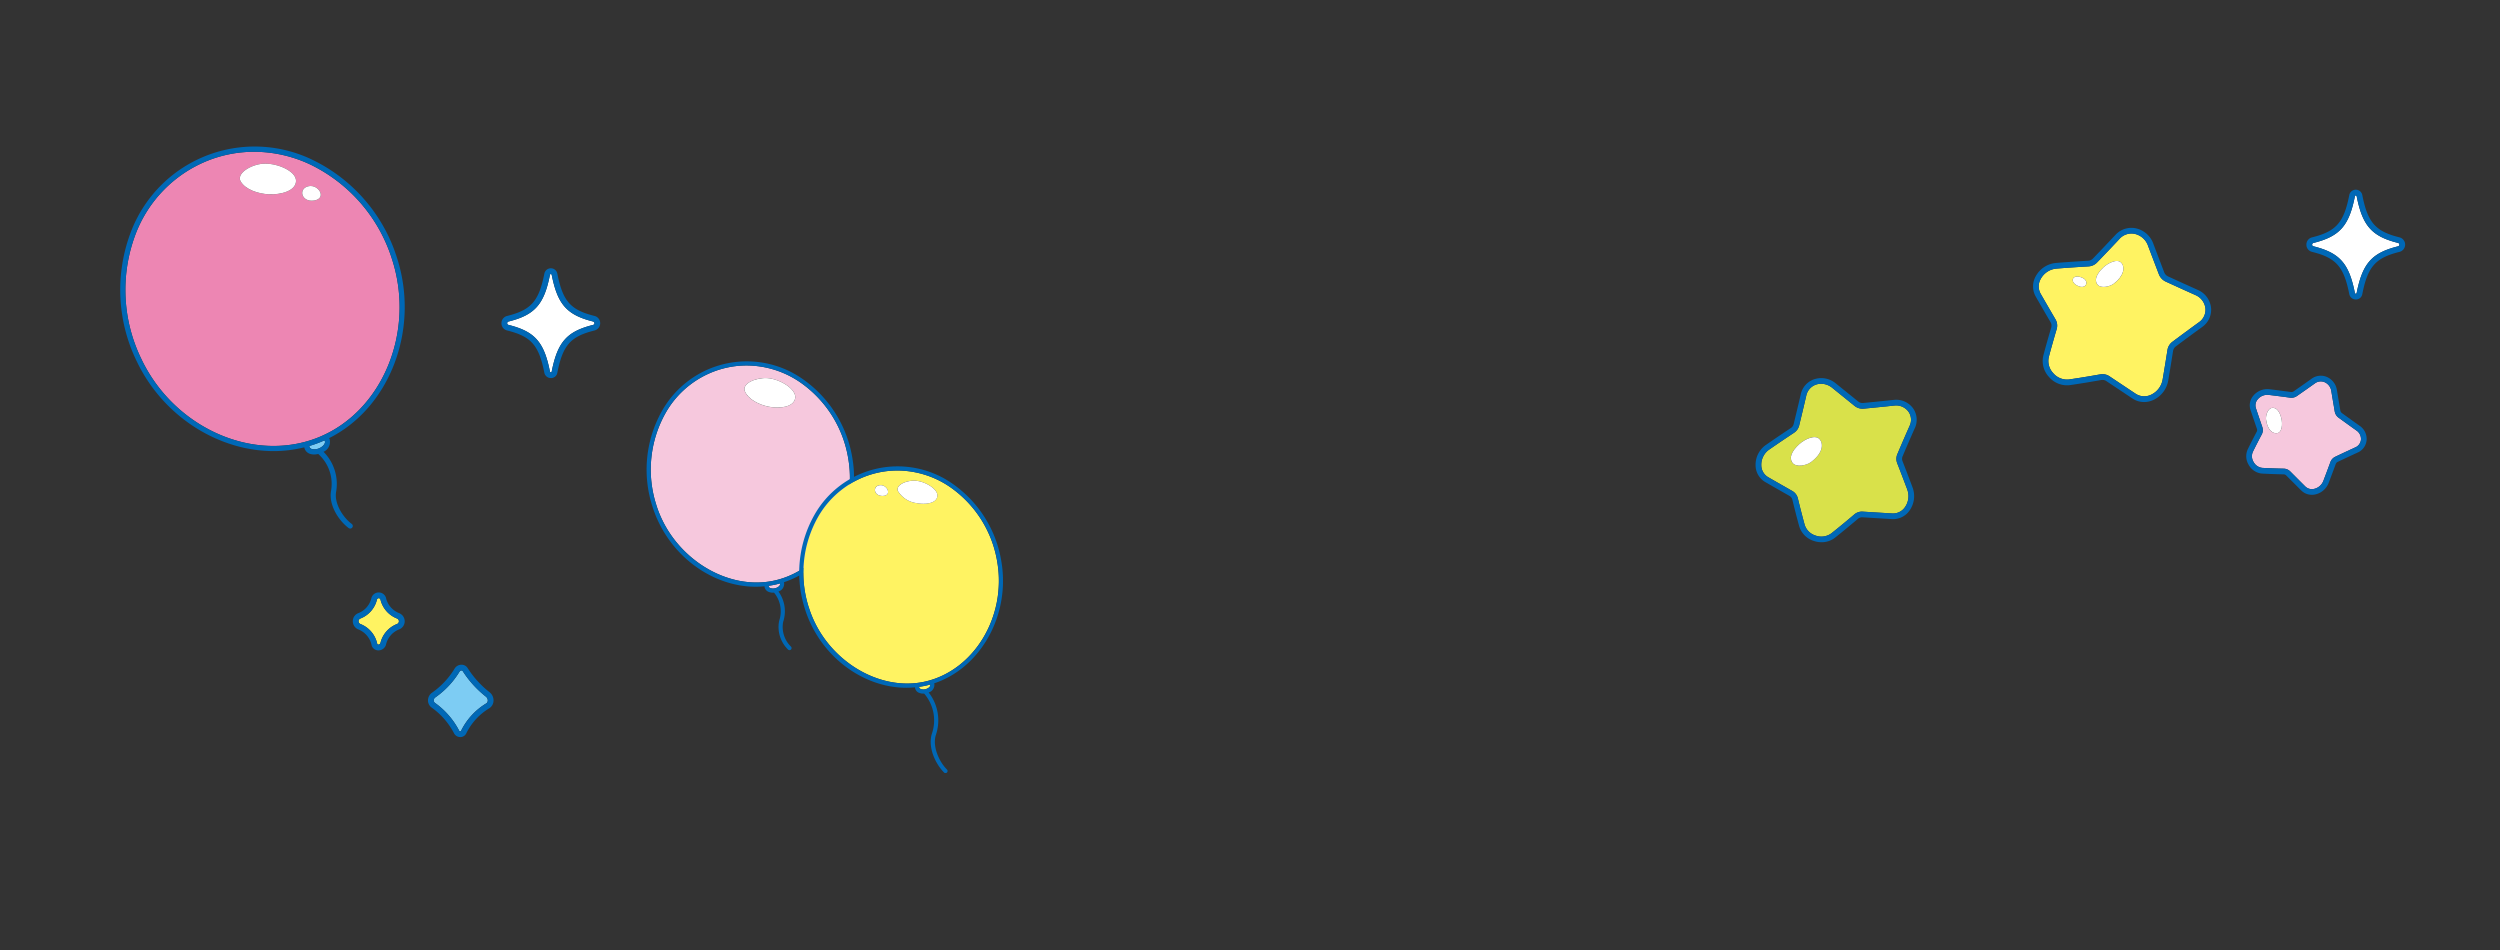 <svg xmlns="http://www.w3.org/2000/svg" xmlns:xlink="http://www.w3.org/1999/xlink" width="375" height="142.545" viewBox="0 0 375 142.545">
  <rect x="0" y="0" width="375" height="142.545" fill="#333333" stroke="none"/>
  <defs>
    <clipPath id="clip-path">
      <rect id="長方形_4192" data-name="長方形 4192" width="375" height="142.545" transform="translate(812.538 10484.051)" fill="#fff" stroke="#707070" stroke-width="1"/>
    </clipPath>
    <clipPath id="clip-path-2">
      <rect id="長方形_3213" data-name="長方形 3213" width="42.678" height="57.287" fill="none"/>
    </clipPath>
    <clipPath id="clip-path-3">
      <rect id="長方形_3211" data-name="長方形 3211" width="53.447" height="61.748" fill="none"/>
    </clipPath>
    <clipPath id="clip-path-4">
      <rect id="長方形_3226" data-name="長方形 3226" width="9.832" height="10.854" fill="none"/>
    </clipPath>
    <clipPath id="clip-path-5">
      <rect id="長方形_3224" data-name="長方形 3224" width="7.793" height="8.695" fill="none"/>
    </clipPath>
    <clipPath id="clip-path-6">
      <rect id="長方形_3223" data-name="長方形 3223" width="14.814" height="16.471" fill="none"/>
    </clipPath>
    <clipPath id="clip-path-7">
      <rect id="長方形_3036" data-name="長方形 3036" width="50.042" height="40.047" fill="none"/>
    </clipPath>
    <clipPath id="clip-path-8">
      <rect id="長方形_3207" data-name="長方形 3207" width="24.161" height="24.624" fill="none"/>
    </clipPath>
  </defs>
  <g id="top_ticket_precautions_back_sp" transform="translate(-812.538 -10484.051)" clip-path="url(#clip-path)">
    <g id="グループ_18324" data-name="グループ 18324" transform="translate(812.538 -2949.948)">
      <g id="グループ_17904" data-name="グループ 17904" transform="translate(18.03 13455.99)">
        <g id="グループ_16768" data-name="グループ 16768" clip-path="url(#clip-path-2)">
          <path id="パス_15345" data-name="パス 15345" d="M78.966,120.523c.233-.093.462-.2.69-.3a.834.834,0,0,1,.067.121c.118.295-.24.82-.895,1.081a1.736,1.736,0,0,1-.958.115.579.579,0,0,1-.435-.285h0a.917.917,0,0,1-.044-.191c.53-.157,1.056-.336,1.575-.543" transform="translate(-49.025 -76.16)" fill="#7dccf3"/>
          <path id="パス_15346" data-name="パス 15346" d="M4.555,33.288C9.5,43.575,21.362,48.823,30.992,44.983s14.627-15.8,11.142-26.674A23.656,23.656,0,0,0,29.9,4.05a19.821,19.821,0,0,0-8.467-1.936,18.844,18.844,0,0,0-7,1.347A19.221,19.221,0,0,0,3.623,14.526a23.658,23.658,0,0,0,.932,18.762M29.65,7.27c1.472-.255,2.717,1.832.784,2.153S27.97,7.572,29.65,7.27M22.759,3.91c2.041-.152,5,1.09,4.951,2.6s-2.358,2.058-4.043,1.981c-1.7-.077-3.534-.735-4.246-1.913-.722-1.2,1.511-2.537,3.339-2.671" transform="translate(-1.338 -1.339)" fill="#ed86b3"/>
          <path id="パス_15347" data-name="パス 15347" d="M2.52,32.284C6.5,40.556,14.813,45.672,23.014,45.672a18.907,18.907,0,0,0,4.6-.564,1.608,1.608,0,0,0,.074.276,1.308,1.308,0,0,0,1,.757,2.109,2.109,0,0,0,.418.041A2.555,2.555,0,0,0,29.7,46.1a6.011,6.011,0,0,1,1.92,5.579c-.347,2.045,1.1,4.375,2.639,5.529a.387.387,0,1,0,.464-.619c-1.374-1.031-2.626-3.1-2.34-4.781A6.827,6.827,0,0,0,30.5,45.78a1.623,1.623,0,0,0,.918-1.882,1.326,1.326,0,0,0-.084-.168c9.079-4.538,13.636-16.285,10.2-27A24.439,24.439,0,0,0,28.9,2.01,19.861,19.861,0,0,0,1.564,12.9,24.435,24.435,0,0,0,2.52,32.284m.7-.336a23.658,23.658,0,0,1-.932-18.762A19.222,19.222,0,0,1,13.1,2.121a18.847,18.847,0,0,1,7-1.347A19.826,19.826,0,0,1,28.566,2.71,23.656,23.656,0,0,1,40.8,16.969c3.486,10.87-1.513,22.836-11.142,26.674S8.165,42.235,3.217,31.948M28.409,45.1a.937.937,0,0,1-.044-.191c.53-.157,1.056-.336,1.575-.543.233-.093.461-.2.69-.3a.782.782,0,0,1,.067.121c.118.295-.24.82-.894,1.081a1.737,1.737,0,0,1-.958.115.579.579,0,0,1-.435-.285Z" transform="translate(0 0.001)" fill="#0068b6"/>
          <path id="パス_15348" data-name="パス 15348" d="M52.432,6.993c2.041-.152,5,1.09,4.951,2.6s-2.358,2.058-4.043,1.981c-1.7-.077-3.534-.735-4.246-1.913-.722-1.2,1.511-2.537,3.339-2.671" transform="translate(-31.011 -4.422)" fill="#fff"/>
          <path id="パス_15349" data-name="パス 15349" d="M75.506,16.145c1.472-.255,2.717,1.832.784,2.153s-2.463-1.852-.784-2.153" transform="translate(-47.194 -10.214)" fill="#fff"/>
        </g>
      </g>
      <g id="グループ_17903" data-name="グループ 17903" transform="translate(97 13488.199)">
        <g id="グループ_16764" data-name="グループ 16764" clip-path="url(#clip-path-3)">
          <path id="パス_15331" data-name="パス 15331" d="M63.226,113.112c.172-.041.34-.089.51-.136a.547.547,0,0,1,.026.067c.05.215-.257.54-.745.655a1.243,1.243,0,0,1-.691-.018.385.385,0,0,1-.268-.234h0a.585.585,0,0,1-.011-.117c.394-.057.788-.125,1.18-.218" transform="translate(-43.75 -79.661)" fill="#f6c8dd"/>
          <path id="パス_15332" data-name="パス 15332" d="M2.934,23.028c2.438,7.846,10.631,13.025,17.888,11.306,7.384-1.747,12.286-9.877,10.927-18.123A17.322,17.322,0,0,0,24.422,4.573a14.287,14.287,0,0,0-7.943-2.459,13.829,13.829,0,0,0-3.19.374A14.067,14.067,0,0,0,4.271,9.339,17.321,17.321,0,0,0,2.934,23.028m16.68-19.02c1.876.137,4.4,1.664,4.15,3.033S21.343,8.594,19.822,8.3c-1.538-.3-3.115-1.144-3.6-2.31-.5-1.189,1.715-2.1,3.4-1.979" transform="translate(-1.49 -1.491)" fill="#f6c8dd"/>
          <path id="パス_15333" data-name="パス 15333" d="M.849,21.723C3.08,28.9,9.65,33.81,16.37,33.81c.436,0,.873-.025,1.309-.067a1.155,1.155,0,0,0,.021.185.986.986,0,0,0,.662.676,1.689,1.689,0,0,0,.572.1c.055,0,.111-.006.167-.01a4.385,4.385,0,0,1,.777,4.213,4.713,4.713,0,0,0,1.327,4.323.311.311,0,0,0,.442-.438A4.115,4.115,0,0,1,20.47,39.1a5.038,5.038,0,0,0-.706-4.575,1.2,1.2,0,0,0,.853-1.283.946.946,0,0,0-.033-.107c7.07-2.334,11.632-10.368,10.29-18.512a17.946,17.946,0,0,0-7.6-12.056A14.592,14.592,0,0,0,2.24,7.54,17.947,17.947,0,0,0,.849,21.723m.6-.185A17.324,17.324,0,0,1,2.781,7.849,14.069,14.069,0,0,1,11.8,1,13.834,13.834,0,0,1,14.99.624a14.29,14.29,0,0,1,7.943,2.459A17.322,17.322,0,0,1,30.26,14.721c1.359,8.246-3.544,16.376-10.928,18.123-7.258,1.719-15.45-3.46-17.888-11.306M18.307,33.785a.613.613,0,0,1-.011-.117c.394-.057.788-.125,1.18-.218.172-.041.341-.088.51-.136a.6.6,0,0,1,.026.067c.05.214-.258.54-.745.655a1.248,1.248,0,0,1-.691-.018.385.385,0,0,1-.268-.234Z" transform="translate(0 0)" fill="#0068b6"/>
          <path id="パス_15334" data-name="パス 15334" d="M53.175,8.509c1.876.137,4.4,1.664,4.15,3.033S54.9,13.1,53.382,12.8c-1.538-.3-3.115-1.144-3.6-2.31-.5-1.189,1.715-2.1,3.4-1.979" transform="translate(-35.05 -5.992)" fill="#fff"/>
          <path id="パス_15335" data-name="パス 15335" d="M139.737,164.539c.167-.04.331-.086.5-.132a.551.551,0,0,1,.023.06c.049.208-.252.525-.727.637a1.214,1.214,0,0,1-.676-.017c-.068-.025-.229-.1-.259-.226h0a.593.593,0,0,1-.01-.109c.386-.055.771-.122,1.154-.213" transform="translate(-97.717 -115.926)" fill="#fff362"/>
          <path id="パス_15336" data-name="パス 15336" d="M80.533,76.068c2.393,7.7,10.434,12.785,17.559,11.1,7.249-1.714,12.06-9.695,10.727-17.79a17.007,17.007,0,0,0-7.194-11.426,14.024,14.024,0,0,0-7.8-2.413,13.571,13.571,0,0,0-3.132.367,13.81,13.81,0,0,0-8.853,6.725,17,17,0,0,0-1.312,13.438m16.035-19c1.47.107,3.445,1.3,3.252,2.376s-1.9,1.217-3.089.984a3.863,3.863,0,0,1-2.823-1.81c-.388-.931,1.344-1.648,2.66-1.55m-5.276.664c1.075-.027,1.742,1.591.331,1.616s-1.559-1.579-.331-1.616" transform="translate(-56.216 -39.161)" fill="#fff362"/>
          <path id="パス_15337" data-name="パス 15337" d="M78.449,74.764C80.64,81.816,87.094,86.638,93.7,86.638c.427,0,.854-.025,1.281-.066a1.132,1.132,0,0,0,.02.178.974.974,0,0,0,.653.668,1.662,1.662,0,0,0,.564.093c.041,0,.083,0,.124-.007a6.132,6.132,0,0,1,1.176,6c-.64,1.958.448,4.462,1.8,5.825a.312.312,0,1,0,.443-.438c-1.236-1.249-2.19-3.533-1.648-5.193a6.785,6.785,0,0,0-1.085-6.355,1.192,1.192,0,0,0,.851-1.271.884.884,0,0,0-.031-.1c6.942-2.294,11.421-10.185,10.1-18.182a17.629,17.629,0,0,0-7.463-11.844,14.335,14.335,0,0,0-20.667,4.889,17.629,17.629,0,0,0-1.366,13.932m.6-.185a17,17,0,0,1,1.312-13.438,13.81,13.81,0,0,1,8.853-6.725,13.573,13.573,0,0,1,3.132-.367,14.023,14.023,0,0,1,7.8,2.413,17.007,17.007,0,0,1,7.194,11.426c1.333,8.1-3.479,16.076-10.727,17.79-7.125,1.686-15.167-3.4-17.56-11.1M95.6,86.606a.591.591,0,0,1-.01-.109c.386-.055.771-.122,1.154-.213.167-.04.331-.086.5-.132a.559.559,0,0,1,.023.061c.049.208-.252.524-.727.636a1.212,1.212,0,0,1-.676-.017c-.068-.025-.229-.1-.259-.226Z" transform="translate(-54.727 -37.672)" fill="#0068b6"/>
          <path id="パス_15338" data-name="パス 15338" d="M130.345,60.715c1.47.107,3.445,1.3,3.252,2.376s-1.9,1.217-3.089.985a3.864,3.864,0,0,1-2.823-1.81c-.388-.932,1.344-1.648,2.66-1.551" transform="translate(-89.994 -42.805)" fill="#fff"/>
          <path id="パス_15339" data-name="パス 15339" d="M116.958,62.986c1.075-.027,1.742,1.591.331,1.616s-1.559-1.579-.331-1.616" transform="translate(-81.882 -44.412)" fill="#fff"/>
        </g>
      </g>
      <g id="グループ_17821" data-name="グループ 17821" transform="translate(64.199 13533.707)">
        <g id="グループ_16796" data-name="グループ 16796" transform="translate(0 0)" clip-path="url(#clip-path-4)">
          <path id="パス_15404" data-name="パス 15404" d="M9.946,6.046A15.459,15.459,0,0,1,6.48,2.233a.234.234,0,0,0-.212-.12h0a.341.341,0,0,0-.289.174A12.762,12.762,0,0,1,2.353,6.151a.55.55,0,0,0-.24.455.454.454,0,0,0,.2.383,11.737,11.737,0,0,1,3.6,4.14.2.2,0,0,0,.178.113h0a.124.124,0,0,0,.12-.074,9.9,9.9,0,0,1,3.748-4.1.528.528,0,0,0,.254-.428.712.712,0,0,0-.272-.591" transform="translate(-1.25 -1.25)" fill="#7dccf3"/>
          <path id="パス_15405" data-name="パス 15405" d="M9.231,4.12A14.4,14.4,0,0,1,5.972.542,1.081,1.081,0,0,0,5.008,0,1.2,1.2,0,0,0,3.977.61,12.018,12.018,0,0,1,.613,4.191,1.411,1.411,0,0,0,0,5.361,1.31,1.31,0,0,0,.586,6.455a10.961,10.961,0,0,1,3.309,3.808,1.056,1.056,0,0,0,.95.591h0A.99.99,0,0,0,5.74,10.3,9.039,9.039,0,0,1,9.161,6.552,1.381,1.381,0,0,0,9.829,5.44a1.566,1.566,0,0,0-.6-1.32m-.517,1.7a9.9,9.9,0,0,0-3.748,4.1.124.124,0,0,1-.12.074h0a.2.2,0,0,1-.179-.113,11.732,11.732,0,0,0-3.6-4.14.453.453,0,0,1-.2-.383A.547.547,0,0,1,1.1,4.9,12.769,12.769,0,0,0,4.726,1.037.341.341,0,0,1,5.015.863h0a.236.236,0,0,1,.212.12A15.452,15.452,0,0,0,8.7,4.8a.713.713,0,0,1,.272.592.526.526,0,0,1-.254.428" transform="translate(0 0)" fill="#0068b6"/>
        </g>
      </g>
      <g id="グループ_17837" data-name="グループ 17837" transform="translate(52.914 13522.861)">
        <g id="グループ_16790" data-name="グループ 16790" transform="translate(0 0)" clip-path="url(#clip-path-5)">
          <path id="パス_15400" data-name="パス 15400" d="M7.892,5.163h0A4.074,4.074,0,0,1,5.391,2.3a.269.269,0,0,0-.513,0,4.075,4.075,0,0,1-2.5,2.863.423.423,0,0,0-.266.4.447.447,0,0,0,.279.42A4.113,4.113,0,0,1,4.907,8.93a.172.172,0,0,0,.181.136.329.329,0,0,0,.3-.228,4.074,4.074,0,0,1,2.5-2.863.439.439,0,0,0,0-.812" transform="translate(-1.241 -1.241)" fill="#fff362"/>
          <path id="パス_15401" data-name="パス 15401" d="M6.984,3.117A3.216,3.216,0,0,1,4.981.8,1.14,1.14,0,0,0,2.807.8a3.214,3.214,0,0,1-2,2.321,1.283,1.283,0,0,0-.8,1.2A1.32,1.32,0,0,0,.814,5.543a3.257,3.257,0,0,1,2.018,2.4,1.044,1.044,0,0,0,1.01.754h.007a1.185,1.185,0,0,0,1.132-.836,3.215,3.215,0,0,1,2-2.321,1.31,1.31,0,0,0,0-2.421M6.651,4.734A4.074,4.074,0,0,0,4.151,7.6a.33.33,0,0,1-.3.228.173.173,0,0,1-.181-.136A4.111,4.111,0,0,0,1.15,4.74a.447.447,0,0,1-.279-.42.423.423,0,0,1,.266-.4,4.075,4.075,0,0,0,2.5-2.863.269.269,0,0,1,.513,0,4.074,4.074,0,0,0,2.5,2.863h0a.439.439,0,0,1,0,.812" transform="translate(0 0)" fill="#0068b6"/>
        </g>
      </g>
      <g id="グループ_17907" data-name="グループ 17907" transform="translate(75.218 13474.241)">
        <g id="グループ_16788" data-name="グループ 16788" transform="translate(0 0)" clip-path="url(#clip-path-6)">
          <path id="パス_15398" data-name="パス 15398" d="M15,9.237c-3.94-.984-5.335-2.558-6.217-7.019a.131.131,0,0,0-.256,0C7.648,6.678,6.253,8.252,2.313,9.237a.255.255,0,0,0-.2.258A.24.24,0,0,0,2.3,9.74c3.944.985,5.339,2.556,6.222,7a.134.134,0,0,0,.141.116.107.107,0,0,0,.118-.1C9.669,12.3,11.064,10.727,15,9.743a.261.261,0,0,0,0-.506" transform="translate(-1.25 -1.25)" fill="#fff"/>
          <path id="パス_15399" data-name="パス 15399" d="M13.963,7.15C10.35,6.247,9.2,4.942,8.383.8A.993.993,0,0,0,6.435.8C5.615,4.942,4.468,6.247.854,7.15A1.112,1.112,0,0,0,0,8.244,1.1,1.1,0,0,0,.846,9.326c3.617.9,4.765,2.206,5.585,6.334a1,1,0,0,0,.987.81h0a.961.961,0,0,0,.963-.792c.82-4.141,1.968-5.447,5.58-6.35a1.123,1.123,0,0,0,0-2.179m-.209,1.342c-3.94.984-5.335,2.558-6.217,7.019a.107.107,0,0,1-.118.1.134.134,0,0,1-.141-.116C6.394,11.045,5,9.474,1.055,8.49a.24.24,0,0,1-.192-.245.255.255,0,0,1,.2-.258C5,7,6.4,5.428,7.281.967a.131.131,0,0,1,.256,0C8.42,5.428,9.814,7,13.754,7.986a.261.261,0,0,1,0,.506" transform="translate(0 0)" fill="#0068b6"/>
        </g>
      </g>
    </g>
    <g id="グループ_18323" data-name="グループ 18323" transform="translate(812.538 -2949.948)">
      <g id="グループ_17905" data-name="グループ 17905" transform="translate(304.958 13468.176)">
        <g id="グループ_16441" data-name="グループ 16441" transform="translate(0 0)" clip-path="url(#clip-path-7)">
          <path id="パス_14369" data-name="パス 14369" d="M27.117,13.334a2.474,2.474,0,0,0-1.5-1.991c-1.49-.667-2.978-1.345-4.459-2.024a1.991,1.991,0,0,1-1.018-1.093q-.82-2.14-1.635-4.294A2.758,2.758,0,0,0,16.48,2.158a2.41,2.41,0,0,0-2.256.764h0C13.125,4.1,12,5.277,10.86,6.458a1.924,1.924,0,0,1-1.268.587c-1.576.092-3.2.2-4.819.33A2.984,2.984,0,0,0,2.4,8.951a2.245,2.245,0,0,0,.006,2.2q1.087,1.9,2.235,3.861a1.835,1.835,0,0,1,.165,1.445c-.446,1.5-.832,2.871-1.18,4.185a2.652,2.652,0,0,0,.66,2.413A2.721,2.721,0,0,0,6.674,24c1.474-.216,3.041-.472,4.655-.76a2.04,2.04,0,0,1,.352-.031,1.853,1.853,0,0,1,1.035.309l.759.507q1.608,1.072,3.171,2.112a2.333,2.333,0,0,0,2.252.185,3.092,3.092,0,0,0,1.8-2.294q.378-2.224.726-4.446a1.9,1.9,0,0,1,.731-1.222c1.324-.99,2.65-1.968,3.969-2.923a2.277,2.277,0,0,0,.994-2.105M8.134,10.026c-1.557-.59-.989-1.978.55-1.261,1.022.476.6,1.695-.55,1.261m5.244-.394c-.572.438-1.95.787-2.461.124-.493-.642-.153-1.564.855-2.521.746-.708,2.126-1.4,2.727-.732s.413,1.953-1.121,3.13" transform="translate(-1.263 -1.261)" fill="#fff362"/>
          <path id="パス_14370" data-name="パス 14370" d="M26.7,11.989a3.314,3.314,0,0,0-2-2.684c-1.488-.666-2.974-1.344-4.453-2.022a1.129,1.129,0,0,1-.577-.622q-.818-2.137-1.634-4.292A3.606,3.606,0,0,0,15.38.061,3.246,3.246,0,0,0,12.338,1.08c-1.1,1.169-2.219,2.347-3.354,3.525a1.083,1.083,0,0,1-.705.328c-1.581.093-3.207.2-4.838.332A3.845,3.845,0,0,0,.382,7.3a3.08,3.08,0,0,0,.024,3.016c.725,1.267,1.474,2.558,2.237,3.866a.98.98,0,0,1,.084.771c-.448,1.51-.837,2.888-1.187,4.211a3.5,3.5,0,0,0,.848,3.2,3.572,3.572,0,0,0,3.144,1.229c1.485-.218,3.061-.475,4.683-.765a1.043,1.043,0,0,1,.764.148l.759.507q1.609,1.073,3.171,2.112a3.108,3.108,0,0,0,1.744.534,3.363,3.363,0,0,0,1.314-.273,3.957,3.957,0,0,0,2.307-2.933q.379-2.234.728-4.46a1.048,1.048,0,0,1,.4-.671c1.32-.987,2.643-1.964,3.957-2.914A3.149,3.149,0,0,0,26.7,11.989M20.16,18.324q-.347,2.22-.726,4.446a3.092,3.092,0,0,1-1.8,2.294,2.334,2.334,0,0,1-2.252-.185c-1.041-.69-2.1-1.4-3.171-2.112l-.759-.507a1.856,1.856,0,0,0-1.035-.31,2,2,0,0,0-.352.031c-1.614.289-3.181.545-4.655.76a2.722,2.722,0,0,1-2.386-.952,2.652,2.652,0,0,1-.66-2.413c.348-1.314.734-2.683,1.18-4.185a1.835,1.835,0,0,0-.165-1.445Q2.236,11.789,1.144,9.887a2.245,2.245,0,0,1-.006-2.2A2.982,2.982,0,0,1,3.51,6.114c1.621-.127,3.243-.238,4.818-.33A1.92,1.92,0,0,0,9.6,5.2c1.139-1.181,2.265-2.363,3.364-3.534h0A2.407,2.407,0,0,1,15.217.9a2.758,2.758,0,0,1,2.022,1.774q.812,2.153,1.635,4.294a1.992,1.992,0,0,0,1.018,1.093c1.481.679,2.969,1.357,4.459,2.024a2.473,2.473,0,0,1,1.5,1.991,2.275,2.275,0,0,1-.994,2.105c-1.318.955-2.644,1.934-3.969,2.924a1.907,1.907,0,0,0-.731,1.222" transform="translate(0 0)" fill="#0068b6"/>
          <path id="パス_14371" data-name="パス 14371" d="M24.44,13.315c-1.008.957-1.348,1.879-.855,2.52.51.664,1.89.315,2.461-.123,1.534-1.176,1.721-2.458,1.121-3.13s-1.98.024-2.727.732" transform="translate(-13.932 -7.341)" fill="#fff"/>
          <path id="パス_14372" data-name="パス 14372" d="M16.208,18.295c-1.538-.716-2.107.671-.55,1.261,1.145.434,1.572-.785.55-1.261" transform="translate(-8.788 -10.79)" fill="#fff"/>
          <path id="パス_14373" data-name="パス 14373" d="M96.83,66.97a1.4,1.4,0,0,0,.854-1.146,1.527,1.527,0,0,0-.673-1.386q-1.342-.955-2.677-1.925a1.48,1.48,0,0,1-.584-.945l-.025-.152c-.163-.964-.328-1.932-.487-2.9a1.717,1.717,0,0,0-1.016-1.332,1.484,1.484,0,0,0-1.456.19h0c-.881.629-1.781,1.261-2.689,1.891a1.442,1.442,0,0,1-1.014.244q-1.606-.224-3.222-.418a1.779,1.779,0,0,0-.2-.011,1.867,1.867,0,0,0-1.447.688,1.374,1.374,0,0,0-.263,1.32c.311.932.636,1.881.966,2.844a1.377,1.377,0,0,1-.09,1.086c-.488.923-.922,1.775-1.33,2.6a1.649,1.649,0,0,0,.112,1.548,1.693,1.693,0,0,0,1.338.876c1,.052,2.067.089,3.168.112a1.411,1.411,0,0,1,.975.407l.457.458q.908.908,1.792,1.789a1.42,1.42,0,0,0,1.336.382A1.943,1.943,0,0,0,92.042,72q.541-1.416,1.064-2.837a1.421,1.421,0,0,1,.716-.788q1.508-.719,3.007-1.408M85.158,64.824c-.706.143-1.515-.5-1.707-2.036-.072-.572.244-1.664.908-1.748.642-.082,1.141.525,1.395,1.607.187.8.11,2.034-.6,2.177" transform="translate(-48.501 -34.035)" fill="#f6c8dd"/>
          <path id="パス_14374" data-name="パス 14374" d="M96.247,62.482q-1.342-.954-2.673-1.922a.621.621,0,0,1-.243-.4l-.026-.152c-.163-.962-.327-1.929-.486-2.9a2.564,2.564,0,0,0-1.533-1.98,2.32,2.32,0,0,0-2.277.287c-.877.626-1.774,1.256-2.678,1.883a.587.587,0,0,1-.411.1q-1.614-.225-3.242-.42a2.731,2.731,0,0,0-2.411.989,2.213,2.213,0,0,0-.406,2.126c.312.933.637,1.884.968,2.849a.521.521,0,0,1-.038.411c-.491.93-.93,1.79-1.341,2.628a2.494,2.494,0,0,0,.142,2.354,2.543,2.543,0,0,0,2.027,1.3c1.012.052,2.087.09,3.2.113a.558.558,0,0,1,.389.157l.457.457q.909.91,1.792,1.789a2.24,2.24,0,0,0,1.607.666,2.481,2.481,0,0,0,.5-.052,2.807,2.807,0,0,0,2.013-1.719q.545-1.426,1.07-2.851a.563.563,0,0,1,.282-.313c1-.477,2-.947,2.995-1.4a2.256,2.256,0,0,0,1.348-1.839,2.371,2.371,0,0,0-1.025-2.164m-4.4,5.422q-.521,1.419-1.064,2.837a1.943,1.943,0,0,1-1.39,1.192,1.419,1.419,0,0,1-1.336-.381c-.589-.586-1.187-1.184-1.792-1.789l-.457-.458a1.413,1.413,0,0,0-.974-.407c-1.1-.023-2.168-.06-3.168-.112a1.692,1.692,0,0,1-1.338-.875,1.648,1.648,0,0,1-.113-1.548c.408-.829.842-1.681,1.33-2.6a1.377,1.377,0,0,0,.09-1.086c-.331-.963-.655-1.912-.966-2.844a1.372,1.372,0,0,1,.263-1.32,1.867,1.867,0,0,1,1.447-.688,1.773,1.773,0,0,1,.2.011q1.617.194,3.222.417A1.44,1.44,0,0,0,86.815,58c.909-.63,1.808-1.262,2.689-1.891h0a1.484,1.484,0,0,1,1.456-.191,1.719,1.719,0,0,1,1.016,1.332c.159.968.324,1.936.487,2.9l.025.153a1.48,1.48,0,0,0,.583.945q1.334.967,2.678,1.926a1.528,1.528,0,0,1,.673,1.386,1.4,1.4,0,0,1-.854,1.146c-1,.457-2,.928-3.007,1.408a1.421,1.421,0,0,0-.716.788" transform="translate(-47.241 -32.773)" fill="#0068b6"/>
          <path id="パス_14375" data-name="パス 14375" d="M87.476,66.89c-.664.084-.98,1.177-.908,1.748.192,1.533,1,2.179,1.707,2.036s.783-1.376.595-2.177c-.253-1.081-.752-1.689-1.394-1.607" transform="translate(-51.618 -39.885)" fill="#fff"/>
        </g>
      </g>
      <g id="グループ_17906" data-name="グループ 17906" transform="translate(263.339 13490.712)">
        <g id="グループ_16717" data-name="グループ 16717" clip-path="url(#clip-path-8)">
          <path id="パス_15183" data-name="パス 15183" d="M24.012,17.977Q23.27,16,22.5,14.03a1.811,1.811,0,0,1,.019-1.358c.606-1.426,1.219-2.845,1.839-4.242a2.109,2.109,0,0,0-.185-2.15,2.293,2.293,0,0,0-2.134-.895c-1.522.162-3.049.313-4.571.461a1.889,1.889,0,0,1-1.36-.411l-.131-.106q-1.608-1.3-3.221-2.606a2.666,2.666,0,0,0-1.67-.612,2.37,2.37,0,0,0-.78.131A2.232,2.232,0,0,0,8.858,3.908v0C8.519,5.379,8.164,6.868,7.8,8.363a1.818,1.818,0,0,1-.763,1.089c-1.23.817-2.492,1.672-3.751,2.541a2.773,2.773,0,0,0-1.168,2.374,2.079,2.079,0,0,0,1.028,1.757c1.185.685,2.4,1.378,3.634,2.078A1.744,1.744,0,0,1,7.6,19.31c.345,1.421.677,2.713,1.018,3.951a2.462,2.462,0,0,0,1.656,1.628,2.523,2.523,0,0,0,2.359-.349c1.1-.875,2.248-1.821,3.415-2.812a1.764,1.764,0,0,1,1.274-.436l.538.033c1.315.082,2.612.163,3.884.237a2.16,2.16,0,0,0,1.891-.9,2.874,2.874,0,0,0,.373-2.684M9.524,13.891c-.65.47-2.2.814-2.743.059-.529-.73-.121-1.746,1.031-2.779.853-.765,2.412-1.5,3.059-.729s.4,2.188-1.347,3.448" transform="translate(-1.259 -1.26)" fill="#d9e14a"/>
          <path id="パス_15184" data-name="パス 15184" d="M23.881,7.518a2.979,2.979,0,0,0-.272-3,3.137,3.137,0,0,0-2.914-1.243c-1.521.161-3.045.313-4.564.461a1.046,1.046,0,0,1-.742-.227l-.131-.105q-1.606-1.3-3.219-2.6A3.406,3.406,0,0,0,8.77.179a3.069,3.069,0,0,0-2,2.28C6.43,3.924,6.076,5.409,5.71,6.9a.991.991,0,0,1-.406.582C4.069,8.3,2.8,9.16,1.536,10.034A3.634,3.634,0,0,0,0,13.148,2.914,2.914,0,0,0,1.459,15.6c1.185.685,2.4,1.379,3.639,2.081a.89.89,0,0,1,.419.568c.347,1.429.681,2.73,1.024,3.976a3.31,3.31,0,0,0,2.213,2.21,3.668,3.668,0,0,0,1.146.186,3.229,3.229,0,0,0,2.007-.675c1.106-.882,2.263-1.834,3.437-2.831a.973.973,0,0,1,.67-.235l.537.034c1.316.082,2.614.162,3.885.237a2.986,2.986,0,0,0,2.625-1.242,3.733,3.733,0,0,0,.49-3.49q-.745-1.992-1.513-3.962a.946.946,0,0,1,.008-.713c.6-1.422,1.216-2.838,1.833-4.229M20.489,20.3c-1.272-.074-2.57-.155-3.884-.237l-.538-.033a1.762,1.762,0,0,0-1.274.435c-1.167.991-2.317,1.938-3.415,2.812a2.524,2.524,0,0,1-2.359.348A2.462,2.462,0,0,1,7.363,22c-.34-1.237-.672-2.529-1.018-3.95a1.743,1.743,0,0,0-.827-1.109c-1.234-.7-2.449-1.392-3.634-2.078A2.08,2.08,0,0,1,.856,13.107a2.773,2.773,0,0,1,1.168-2.374c1.259-.869,2.52-1.724,3.751-2.541A1.82,1.82,0,0,0,6.538,7.1C6.9,5.608,7.26,4.119,7.6,2.65v0A2.233,2.233,0,0,1,9.051.984a2.37,2.37,0,0,1,.78-.131,2.666,2.666,0,0,1,1.67.612q1.609,1.31,3.221,2.606l.132.106a1.891,1.891,0,0,0,1.359.411c1.522-.148,3.049-.3,4.571-.462a2.293,2.293,0,0,1,2.134.895,2.109,2.109,0,0,1,.185,2.15c-.62,1.4-1.233,2.816-1.839,4.242a1.812,1.812,0,0,0-.019,1.358q.767,1.963,1.508,3.947A2.874,2.874,0,0,1,22.38,19.4a2.158,2.158,0,0,1-1.891.9" transform="translate(0 0)" fill="#0068b6"/>
          <path id="パス_15185" data-name="パス 15185" d="M14.372,22.995c-1.152,1.033-1.561,2.049-1.031,2.779.547.755,2.093.411,2.743-.059,1.745-1.261,1.994-2.682,1.347-3.448s-2.206-.036-3.059.729" transform="translate(-7.819 -13.084)" fill="#fff"/>
        </g>
      </g>
      <g id="グループ_17908" data-name="グループ 17908" transform="translate(345.96 13462.453)">
        <g id="グループ_16788-2" data-name="グループ 16788" transform="translate(0 0)" clip-path="url(#clip-path-6)">
          <path id="パス_15398-2" data-name="パス 15398" d="M15,9.237c-3.94-.984-5.335-2.558-6.217-7.019a.131.131,0,0,0-.256,0C7.648,6.678,6.253,8.252,2.313,9.237a.255.255,0,0,0-.2.258A.24.24,0,0,0,2.3,9.74c3.944.985,5.339,2.556,6.222,7a.134.134,0,0,0,.141.116.107.107,0,0,0,.118-.1C9.669,12.3,11.064,10.727,15,9.743a.261.261,0,0,0,0-.506" transform="translate(-1.25 -1.25)" fill="#fff"/>
          <path id="パス_15399-2" data-name="パス 15399" d="M13.963,7.15C10.35,6.247,9.2,4.942,8.383.8A.993.993,0,0,0,6.435.8C5.615,4.942,4.468,6.247.854,7.15A1.112,1.112,0,0,0,0,8.244,1.1,1.1,0,0,0,.846,9.326c3.617.9,4.765,2.206,5.585,6.334a1,1,0,0,0,.987.81h0a.961.961,0,0,0,.963-.792c.82-4.141,1.968-5.447,5.58-6.35a1.123,1.123,0,0,0,0-2.179m-.209,1.342c-3.94.984-5.335,2.558-6.217,7.019a.107.107,0,0,1-.118.1.134.134,0,0,1-.141-.116C6.394,11.045,5,9.474,1.055,8.49a.24.24,0,0,1-.192-.245.255.255,0,0,1,.2-.258C5,7,6.4,5.428,7.281.967a.131.131,0,0,1,.256,0C8.42,5.428,9.814,7,13.754,7.986a.261.261,0,0,1,0,.506" transform="translate(0 0)" fill="#0068b6"/>
        </g>
      </g>
    </g>
  </g>
</svg>
